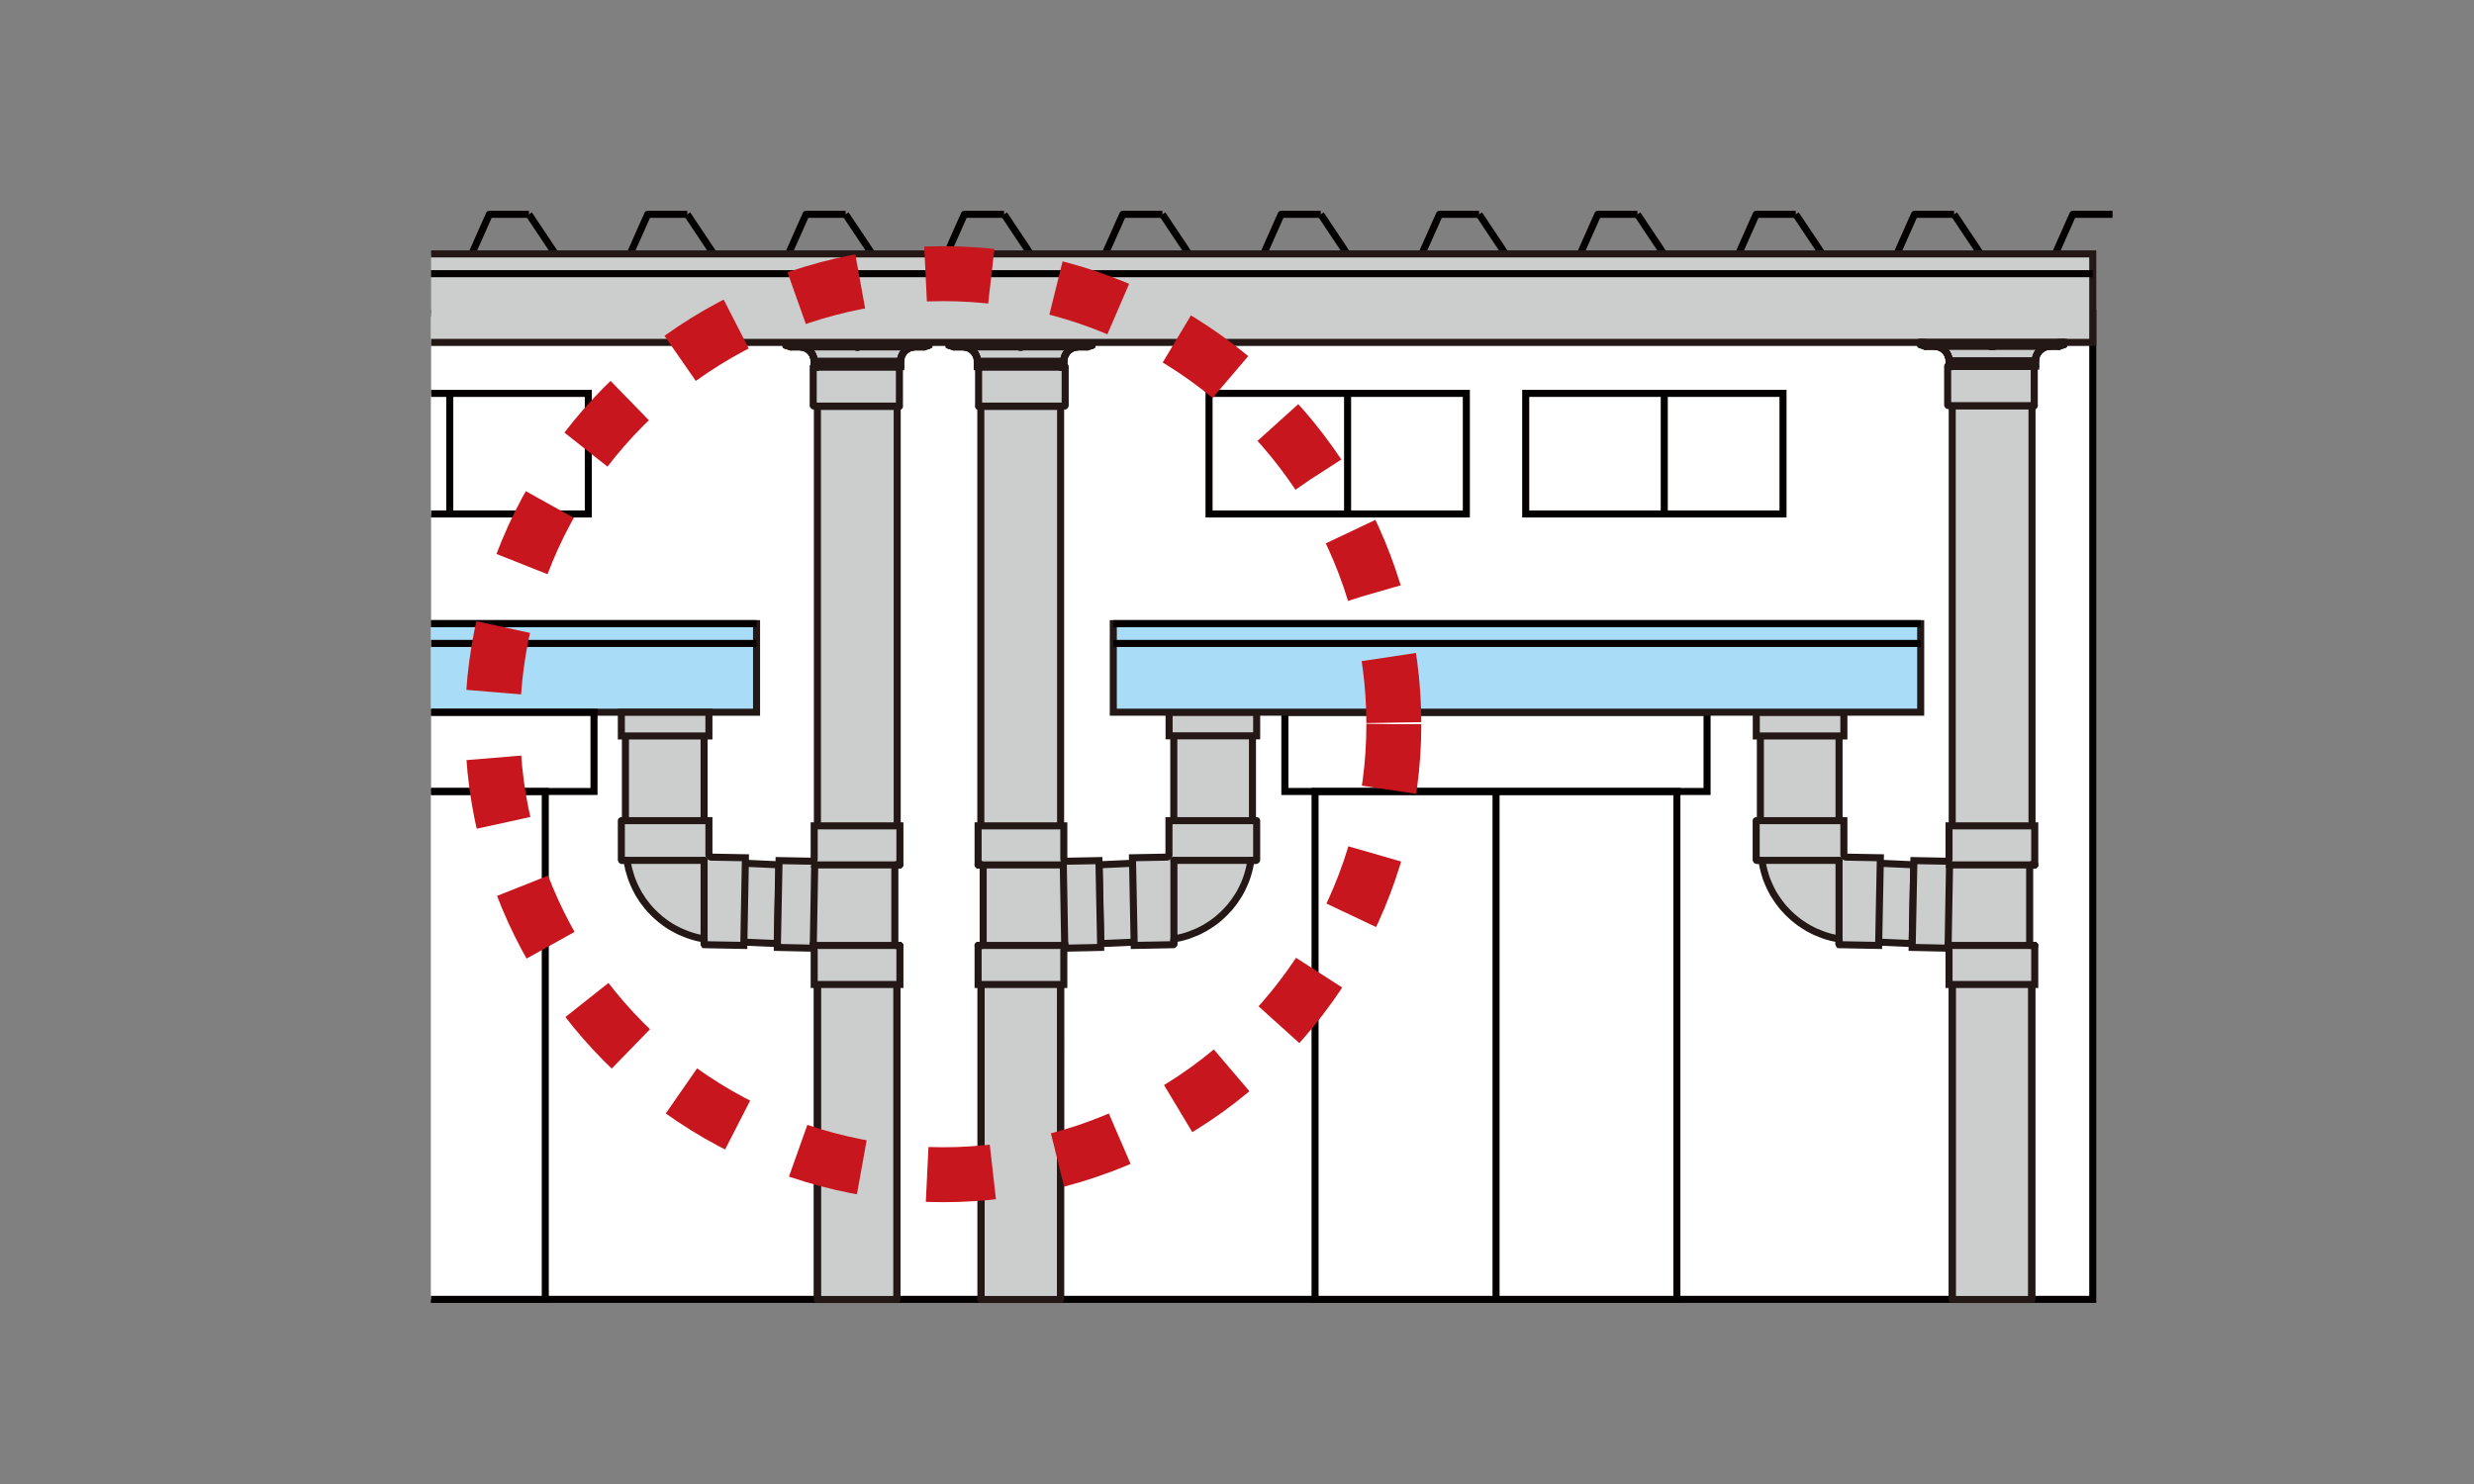 <?xml version="1.0" encoding="UTF-8"?> <svg xmlns="http://www.w3.org/2000/svg" xmlns:xlink="http://www.w3.org/1999/xlink" width="200" height="120" viewBox="0 0 200 120"><rect x="0" y="0" width="200" height="120" fill="#808080" stroke="none"/><defs><style> .cls-1, .cls-10, .cls-12, .cls-13, .cls-3, .cls-6 { fill: none; } .cls-2 { clip-path: url(#clip-path); } .cls-3, .cls-4, .cls-6 { stroke: #040000; } .cls-11, .cls-12, .cls-3 { stroke-linejoin: round; } .cls-10, .cls-11, .cls-12, .cls-3, .cls-4, .cls-6, .cls-7, .cls-8, .cls-9 { stroke-width: 0.57px; } .cls-4, .cls-5 { fill: #fff; } .cls-4, .cls-6, .cls-7, .cls-8 { stroke-miterlimit: 8; } .cls-11, .cls-7, .cls-9 { fill: #cccdcd; } .cls-10, .cls-11, .cls-12, .cls-7, .cls-8, .cls-9 { stroke: #231815; } .cls-8 { fill: #a9dcf6; } .cls-10, .cls-11, .cls-12, .cls-9 { stroke-linecap: round; } .cls-10, .cls-13, .cls-9 { stroke-miterlimit: 10; } .cls-13 { stroke: #c7161d; stroke-width: 4.44px; stroke-dasharray: 5.32 5.32; } .cls-14 { clip-path: url(#clip-path-2); } </style><clipPath id="clip-path"><rect class="cls-1" x="34.85" y="15.07" width="141.61" height="96.18"></rect></clipPath><clipPath id="clip-path-2"><rect class="cls-1" x="275.15" y="18.52" width="141.61" height="96.18"></rect></clipPath></defs><g id="レイヤー_2" data-name="レイヤー 2"><g><g class="cls-2"><g><polyline class="cls-3" points="-8.45 17.33 -5.24 22.13 -0.98 22.13 1.16 17.33 4.36 17.33"></polyline><polyline class="cls-3" points="4.36 17.33 7.56 22.13 11.82 22.13 13.96 17.33 17.16 17.33"></polyline><polyline class="cls-3" points="17.16 17.33 20.36 22.13 24.63 22.13 26.76 17.33 29.96 17.33"></polyline><polyline class="cls-3" points="29.96 17.33 33.16 22.13 37.43 22.13 39.56 17.33 42.76 17.33"></polyline><polyline class="cls-3" points="42.76 17.33 45.96 22.13 50.23 22.13 52.36 17.33 55.56 17.33"></polyline><polyline class="cls-3" points="55.56 17.33 58.76 22.13 63.03 22.13 65.16 17.33 68.36 17.33"></polyline><polyline class="cls-3" points="68.36 17.33 71.57 22.13 75.83 22.13 77.96 17.33 81.17 17.33"></polyline><polyline class="cls-3" points="81.17 17.33 84.37 22.13 88.63 22.13 90.77 17.33 93.97 17.33"></polyline><polyline class="cls-3" points="93.97 17.33 97.17 22.13 101.44 22.13 103.57 17.33 106.77 17.33"></polyline><polyline class="cls-3" points="106.77 17.33 109.97 22.13 114.23 22.13 116.37 17.33 119.57 17.33"></polyline><polyline class="cls-3" points="119.57 17.33 122.77 22.13 127.04 22.13 129.17 17.33 132.37 17.33"></polyline><polyline class="cls-3" points="132.37 17.33 135.57 22.13 139.84 22.13 141.97 17.33 145.17 17.33"></polyline><polyline class="cls-3" points="145.17 17.33 148.38 22.13 152.64 22.13 154.77 17.33 157.97 17.33"></polyline><polyline class="cls-3" points="157.97 17.33 161.18 22.13 165.44 22.13 167.57 17.33 170.78 17.33"></polyline><rect class="cls-4" x="-46.85" y="25.33" width="216.03" height="79.74"></rect><rect class="cls-5" x="25.16" y="31.81" width="22.4" height="9.75"></rect><rect class="cls-6" x="25.16" y="31.81" width="22.4" height="9.75"></rect><line class="cls-3" x1="36.36" y1="31.81" x2="36.36" y2="41.56"></line><rect class="cls-5" x="97.74" y="31.81" width="20.8" height="9.75"></rect><rect class="cls-6" x="97.74" y="31.81" width="20.8" height="9.75"></rect><line class="cls-3" x1="108.94" y1="31.81" x2="108.94" y2="41.56"></line><rect class="cls-5" x="-5.24" y="31.81" width="22.4" height="9.75"></rect><rect class="cls-6" x="-5.24" y="31.81" width="22.4" height="9.75"></rect><line class="cls-3" x1="5.96" y1="31.81" x2="5.96" y2="41.56"></line><rect class="cls-5" x="123.34" y="31.81" width="20.8" height="9.75"></rect><rect class="cls-6" x="123.34" y="31.81" width="20.8" height="9.75"></rect><line class="cls-3" x1="134.54" y1="31.81" x2="134.54" y2="41.56"></line><rect class="cls-7" x="-46.85" y="20.53" width="216.03" height="7.16"></rect><line class="cls-3" x1="-46.85" y1="22.13" x2="169.18" y2="22.13"></line><rect class="cls-8" x="-23.99" y="50.43" width="85.15" height="7.16"></rect><rect class="cls-5" x="106.31" y="64" width="29.25" height="41.07"></rect><rect class="cls-6" x="106.31" y="64" width="29.25" height="41.07"></rect><line class="cls-3" x1="120.94" y1="64" x2="120.94" y2="105.07"></line><rect class="cls-6" x="103.87" y="57.6" width="34.13" height="6.4"></rect><rect class="cls-5" x="-3.24" y="64" width="47.32" height="41.07"></rect><rect class="cls-6" x="-3.24" y="64" width="47.32" height="41.07"></rect><line class="cls-3" x1="20.42" y1="64" x2="20.42" y2="105.07"></line><rect class="cls-6" x="-7.19" y="57.6" width="55.21" height="6.4"></rect><g><path class="cls-9" d="M93.45,69.72l-4.6.21L89,76.3l4.6-.2s-.82-.5-.86-2.29,1.36-1.47.73-4.09"></path><rect class="cls-9" x="94.89" y="58.49" width="6.36" height="9.37"></rect><g><polyline class="cls-9" points="101.59 66.36 94.5 66.36 94.5 69.09 94.5 69.13 94.49 69.16 94.48 69.19 94.47 69.22 94.44 69.25 94.42 69.27 94.39 69.29 94.36 69.3 94.32 69.31 94.29 69.31 91.55 69.36 91.69 76.45 94.83 76.39 94.85 76.38 94.86 76.38 94.88 76.36 94.89 76.35 94.9 76.33 94.9 76.31 94.89 75.99 94.9 75.97 94.91 75.95 94.92 75.93 94.94 75.92 94.95 75.91 95.17 75.87 95.37 75.83 95.58 75.78 95.79 75.72 95.99 75.66 96.19 75.59 96.39 75.51 96.59 75.43 96.79 75.35 96.98 75.26 97.17 75.16 97.36 75.06 97.54 74.95 97.72 74.84 97.9 74.72 98.08 74.6 98.25 74.47 98.42 74.34 98.58 74.2 98.74 74.06 98.9 73.91 99.05 73.76 99.19 73.61 99.34 73.45 99.48 73.29 99.61 73.12 99.74 72.95 99.86 72.78 99.98 72.6 100.1 72.42 100.21 72.24 100.31 72.05 100.41 71.86 100.5 71.67 100.59 71.47 100.67 71.28 100.75 71.08 100.82 70.87 100.88 70.67 100.94 70.47 100.99 70.26 101.04 70.05 101.08 69.84 101.12 69.63 101.13 69.61 101.14 69.59 101.15 69.58 101.17 69.57 101.19 69.57 101.52 69.57 101.53 69.57 101.55 69.56 101.57 69.55 101.58 69.53 101.59 69.51 101.59 69.5 101.59 66.36"></polyline><line class="cls-10" x1="94.9" y1="69.57" x2="101.51" y2="69.57"></line><path class="cls-10" d="M94.9,76.31V69.57"></path></g><rect class="cls-9" x="94.51" y="57.59" width="7.08" height="1.91"></rect><line class="cls-10" x1="85.74" y1="32.86" x2="79.29" y2="32.86"></line><polyline class="cls-9" points="79.29 66.78 79.29 32.86 85.74 32.86 85.74 66.78"></polyline><polyline class="cls-11" points="79.31 105.07 79.31 78.97 85.74 78.97 85.73 105.07"></polyline><rect class="cls-12" x="79.31" y="78.97" width="6.43" height="26.11"></rect><polygon class="cls-9" points="86 69.42 86 69.46 86.01 69.49 86.02 69.52 86.04 69.55 86.07 69.58 86.09 69.6 86.12 69.62 86.15 69.63 86.19 69.64 86.22 69.64 88.84 69.59 88.98 76.61 86.21 76.67 86.18 76.67 86.15 76.68 86.12 76.69 86.09 76.71 86.06 76.73 86.04 76.76 86.02 76.79 86.01 76.82 86 76.85 86 76.89 86 79.61 79.07 79.61 79.07 76.48 79.08 76.47 79.08 76.46 79.09 76.45 79.11 76.45 79.33 76.45 79.36 76.44 79.39 76.44 79.41 76.42 79.44 76.41 79.45 76.38 79.47 76.36 79.48 76.33 79.48 76.3 79.48 70.08 79.48 70.06 79.47 70.03 79.45 70 79.44 69.98 79.41 69.96 79.39 69.95 79.36 69.94 79.33 69.94 79.11 69.94 79.09 69.94 79.08 69.93 79.08 69.92 79.07 69.9 79.07 66.78 86 66.78 86 69.42"></polygon><line class="cls-10" x1="85.81" y1="69.94" x2="79.11" y2="69.94"></line><line class="cls-10" x1="85.93" y1="76.45" x2="79.11" y2="76.45"></line><polyline class="cls-10" points="79.33 76.45 79.36 76.44 79.39 76.44 79.41 76.42 79.44 76.41 79.45 76.38 79.47 76.36 79.48 76.33 79.48 76.3"></polyline><polyline class="cls-10" points="85.93 76.45 85.95 76.44 85.98 76.44 86.01 76.42 86.03 76.41 86.05 76.38 86.06 76.36 86.07 76.33 86.07 76.3"></polyline><polyline class="cls-10" points="85.93 76.45 85.95 76.44 85.98 76.44 86.01 76.42 86.03 76.41 86.05 76.38 86.06 76.36 86.07 76.33 86.07 76.3"></polyline><polyline class="cls-10" points="79.11 76.45 79.09 76.45 79.08 76.46 79.08 76.47 79.07 76.48"></polyline><polyline class="cls-10" points="85.96 70.08 85.96 70.06 85.95 70.03 85.93 70 85.92 69.98 85.89 69.96 85.87 69.95 85.84 69.94 85.81 69.94"></polyline><polyline class="cls-10" points="85.96 70.08 85.96 70.06 85.95 70.03 85.93 70 85.92 69.98 85.89 69.96 85.87 69.95 85.84 69.94 85.81 69.94"></polyline><polyline class="cls-10" points="79.48 70.08 79.48 70.06 79.47 70.03 79.45 70 79.44 69.98 79.41 69.96 79.39 69.95 79.36 69.94 79.33 69.94"></polyline><polyline class="cls-10" points="79.07 69.9 79.08 69.92 79.08 69.93 79.09 69.94 79.11 69.94"></polyline><line class="cls-10" x1="86.07" y1="76.3" x2="85.96" y2="70.08"></line><path class="cls-11" d="M79.11,32.86h0a.08.08,0,0,1,0-.07V29.65h7v3.12a.07.07,0,0,1-.07.07H79.11"></path><path class="cls-9" d="M87.94,27.73h.33v.19l-.37.13h-.62A1.2,1.2,0,0,0,86,29.21v.44H79v-.44a1.19,1.19,0,0,0-1.28-1.16h-.62l-.38-.13v-.19h.34"></path><line class="cls-10" x1="77.12" y1="28.05" x2="76.74" y2="27.92"></line><line class="cls-10" x1="88.28" y1="27.92" x2="87.91" y2="28.05"></line><line class="cls-10" x1="82.4" y1="28.06" x2="82.5" y2="28.06"></line><line class="cls-10" x1="82.4" y1="28.06" x2="82.4" y2="28.05"></line><line class="cls-10" x1="76.74" y1="27.73" x2="88.28" y2="27.73"></line><line class="cls-10" x1="88.28" y1="27.92" x2="76.74" y2="27.92"></line><line class="cls-10" x1="77.12" y1="28.05" x2="87.91" y2="28.05"></line><line class="cls-10" x1="85.74" y1="29.69" x2="85.74" y2="29.68"></line><line class="cls-10" x1="85.74" y1="29.68" x2="85.74" y2="29.67"></line><line class="cls-10" x1="85.74" y1="29.67" x2="85.75" y2="29.66"></line><line class="cls-10" x1="85.75" y1="29.66" x2="85.76" y2="29.66"></line><line class="cls-10" x1="79.26" y1="29.66" x2="79.27" y2="29.66"></line><line class="cls-10" x1="79.27" y1="29.66" x2="79.28" y2="29.67"></line><line class="cls-10" x1="79.28" y1="29.67" x2="79.28" y2="29.68"></line><line class="cls-10" x1="79.28" y1="29.68" x2="79.28" y2="29.69"></line><line class="cls-10" x1="86" y1="29.65" x2="86" y2="29.66"></line><line class="cls-10" x1="86" y1="29.66" x2="85.99" y2="29.66"></line><line class="cls-10" x1="85.99" y1="29.66" x2="85.99" y2="29.66"></line><line class="cls-10" x1="85.99" y1="29.66" x2="85.98" y2="29.66"></line><line class="cls-10" x1="79.04" y1="29.66" x2="79.04" y2="29.66"></line><line class="cls-10" x1="79.04" y1="29.66" x2="79.03" y2="29.66"></line><line class="cls-10" x1="79.03" y1="29.66" x2="79.02" y2="29.66"></line><line class="cls-10" x1="79.02" y1="29.66" x2="79.02" y2="29.65"></line><line class="cls-10" x1="79.02" y1="29.65" x2="79.02" y2="29.21"></line><line class="cls-10" x1="86" y1="29.21" x2="86" y2="29.65"></line><line class="cls-10" x1="86" y1="29.21" x2="86" y2="29.09"></line><line class="cls-10" x1="86" y1="29.09" x2="86.02" y2="28.98"></line><line class="cls-10" x1="86.02" y1="28.98" x2="86.05" y2="28.87"></line><line class="cls-10" x1="86.05" y1="28.87" x2="86.09" y2="28.77"></line><line class="cls-10" x1="86.09" y1="28.77" x2="86.14" y2="28.66"></line><line class="cls-10" x1="86.14" y1="28.66" x2="86.2" y2="28.57"></line><line class="cls-10" x1="86.2" y1="28.57" x2="86.27" y2="28.47"></line><line class="cls-10" x1="86.27" y1="28.47" x2="86.34" y2="28.4"></line><line class="cls-10" x1="86.34" y1="28.4" x2="86.42" y2="28.32"></line><line class="cls-10" x1="86.42" y1="28.32" x2="86.51" y2="28.25"></line><line class="cls-10" x1="86.51" y1="28.25" x2="86.61" y2="28.19"></line><line class="cls-10" x1="86.61" y1="28.19" x2="86.72" y2="28.14"></line><line class="cls-10" x1="86.72" y1="28.14" x2="86.82" y2="28.1"></line><line class="cls-10" x1="86.82" y1="28.1" x2="86.93" y2="28.07"></line><line class="cls-10" x1="86.93" y1="28.07" x2="87.04" y2="28.06"></line><line class="cls-10" x1="87.04" y1="28.06" x2="87.16" y2="28.05"></line><line class="cls-10" x1="77.87" y1="28.05" x2="77.98" y2="28.06"></line><line class="cls-10" x1="77.98" y1="28.06" x2="78.09" y2="28.07"></line><line class="cls-10" x1="78.09" y1="28.07" x2="78.2" y2="28.1"></line><line class="cls-10" x1="78.2" y1="28.1" x2="78.31" y2="28.14"></line><line class="cls-10" x1="78.31" y1="28.14" x2="78.41" y2="28.19"></line><line class="cls-10" x1="78.41" y1="28.19" x2="78.5" y2="28.25"></line><line class="cls-10" x1="78.5" y1="28.25" x2="78.6" y2="28.32"></line><line class="cls-10" x1="78.6" y1="28.32" x2="78.68" y2="28.4"></line><line class="cls-10" x1="78.68" y1="28.4" x2="78.75" y2="28.47"></line><line class="cls-10" x1="78.75" y1="28.47" x2="78.82" y2="28.57"></line><line class="cls-10" x1="78.82" y1="28.57" x2="78.88" y2="28.66"></line><line class="cls-10" x1="78.88" y1="28.66" x2="78.93" y2="28.77"></line><line class="cls-10" x1="78.93" y1="28.77" x2="78.97" y2="28.87"></line><line class="cls-10" x1="78.97" y1="28.87" x2="79" y2="28.98"></line><line class="cls-10" x1="79" y1="28.98" x2="79.01" y2="29.09"></line><line class="cls-10" x1="79.01" y1="29.09" x2="79.02" y2="29.21"></line><line class="cls-10" x1="76.74" y1="27.92" x2="76.74" y2="27.73"></line><line class="cls-10" x1="88.28" y1="27.73" x2="88.28" y2="27.92"></line><line class="cls-10" x1="79.02" y1="29.21" x2="86" y2="29.21"></line><line class="cls-10" x1="79.04" y1="29.66" x2="85.98" y2="29.66"></line><line class="cls-10" x1="82.5" y1="28.06" x2="82.52" y2="28.06"></line><line class="cls-10" x1="82.62" y1="28.06" x2="82.62" y2="28.05"></line><line class="cls-10" x1="82.52" y1="28.06" x2="82.62" y2="28.06"></line><line class="cls-10" x1="82.52" y1="28.06" x2="82.52" y2="28.05"></line><line class="cls-10" x1="82.5" y1="28.06" x2="82.5" y2="28.05"></line><line class="cls-10" x1="85.97" y1="29.66" x2="79.06" y2="29.66"></line></g><g><path class="cls-9" d="M58.36,69.72l4.6.21-.13,6.37-4.6-.2s.83-.5.87-2.29-1.36-1.47-.74-4.09"></path><rect class="cls-9" x="50.56" y="58.49" width="6.36" height="9.37"></rect><g><polyline class="cls-9" points="50.23 66.36 57.31 66.36 57.31 69.09 57.32 69.13 57.32 69.16 57.34 69.19 57.35 69.22 57.38 69.25 57.4 69.27 57.43 69.29 57.46 69.3 57.49 69.31 57.53 69.31 60.26 69.36 60.13 76.45 56.99 76.39 56.97 76.38 56.95 76.38 56.94 76.36 56.93 76.35 56.92 76.33 56.92 76.31 56.92 75.99 56.92 75.97 56.91 75.95 56.9 75.93 56.88 75.92 56.86 75.91 56.65 75.87 56.44 75.83 56.24 75.78 56.03 75.72 55.83 75.66 55.63 75.59 55.42 75.51 55.23 75.43 55.03 75.35 54.84 75.26 54.65 75.16 54.46 75.06 54.27 74.95 54.09 74.84 53.91 74.72 53.74 74.6 53.57 74.47 53.4 74.34 53.24 74.2 53.08 74.06 52.92 73.91 52.77 73.76 52.62 73.61 52.48 73.45 52.34 73.29 52.21 73.12 52.08 72.95 51.95 72.78 51.84 72.6 51.72 72.42 51.61 72.24 51.51 72.05 51.41 71.86 51.32 71.67 51.23 71.47 51.15 71.28 51.07 71.08 51 70.87 50.94 70.67 50.88 70.47 50.82 70.26 50.78 70.05 50.73 69.84 50.7 69.63 50.69 69.61 50.68 69.59 50.67 69.58 50.65 69.57 50.63 69.57 50.3 69.57 50.28 69.57 50.27 69.56 50.25 69.55 50.24 69.53 50.23 69.51 50.23 69.5 50.23 66.36"></polyline><line class="cls-10" x1="56.92" y1="69.57" x2="50.3" y2="69.57"></line><path class="cls-10" d="M56.92,69.57v6.74"></path></g><rect class="cls-9" x="50.23" y="57.59" width="7.08" height="1.91" transform="translate(107.54 117.1) rotate(180)"></rect><line class="cls-10" x1="66.08" y1="32.86" x2="72.53" y2="32.86"></line><polyline class="cls-9" points="72.53 66.78 72.53 32.86 66.08 32.86 66.08 66.78"></polyline><polyline class="cls-11" points="72.51 105.07 72.51 78.97 66.08 78.97 66.08 105.07"></polyline><rect class="cls-12" x="66.08" y="78.97" width="6.43" height="26.11"></rect><polygon class="cls-9" points="65.82 69.42 65.81 69.46 65.81 69.49 65.79 69.52 65.78 69.55 65.75 69.58 65.73 69.6 65.69 69.62 65.67 69.63 65.63 69.64 65.6 69.64 62.98 69.59 62.84 76.61 65.61 76.67 65.64 76.67 65.67 76.68 65.7 76.69 65.73 76.71 65.75 76.73 65.78 76.76 65.8 76.79 65.81 76.82 65.81 76.85 65.82 76.89 65.82 79.61 72.75 79.61 72.75 76.48 72.74 76.47 72.73 76.46 72.72 76.45 72.71 76.45 72.48 76.45 72.46 76.44 72.43 76.44 72.4 76.42 72.38 76.41 72.36 76.38 72.35 76.36 72.34 76.33 72.34 76.3 72.34 70.08 72.34 70.06 72.35 70.03 72.36 70 72.38 69.98 72.4 69.96 72.43 69.95 72.46 69.94 72.48 69.94 72.71 69.94 72.72 69.94 72.73 69.93 72.74 69.92 72.75 69.9 72.75 66.78 65.82 66.78 65.82 69.42"></polygon><line class="cls-10" x1="66" y1="69.94" x2="72.71" y2="69.94"></line><line class="cls-10" x1="65.89" y1="76.45" x2="72.71" y2="76.45"></line><polyline class="cls-10" points="72.48 76.45 72.46 76.44 72.43 76.44 72.4 76.42 72.38 76.41 72.36 76.38 72.35 76.36 72.34 76.33 72.34 76.3"></polyline><polyline class="cls-10" points="65.89 76.45 65.86 76.44 65.83 76.44 65.81 76.42 65.79 76.41 65.77 76.38 65.76 76.36 65.75 76.33 65.75 76.3"></polyline><polyline class="cls-10" points="65.89 76.45 65.86 76.44 65.83 76.44 65.81 76.42 65.79 76.41 65.77 76.38 65.76 76.36 65.75 76.33 65.75 76.3"></polyline><polyline class="cls-10" points="72.71 76.45 72.72 76.45 72.73 76.46 72.74 76.47 72.75 76.48"></polyline><polyline class="cls-10" points="65.86 70.08 65.86 70.06 65.87 70.03 65.89 70 65.9 69.98 65.92 69.96 65.95 69.95 65.98 69.94 66 69.94"></polyline><polyline class="cls-10" points="65.86 70.08 65.86 70.06 65.87 70.03 65.89 70 65.9 69.98 65.92 69.96 65.95 69.95 65.98 69.94 66 69.94"></polyline><polyline class="cls-10" points="72.34 70.08 72.34 70.06 72.35 70.03 72.36 70 72.38 69.98 72.4 69.96 72.43 69.95 72.46 69.94 72.48 69.94"></polyline><polyline class="cls-10" points="72.75 69.9 72.74 69.92 72.73 69.93 72.72 69.94 72.71 69.94"></polyline><line class="cls-10" x1="65.75" y1="76.3" x2="65.86" y2="70.08"></line><path class="cls-11" d="M72.71,32.86h0a.08.08,0,0,0,0-.07V29.65H65.74v3.12a.08.08,0,0,0,.08.07h6.89"></path><path class="cls-9" d="M63.88,27.73h-.33v.19l.37.13h.62a1.19,1.19,0,0,1,1.28,1.16v.44h7v-.44a1.19,1.19,0,0,1,1.28-1.16h.62l.37-.13v-.19h-.33"></path><line class="cls-10" x1="74.7" y1="28.05" x2="75.07" y2="27.92"></line><line class="cls-10" x1="63.54" y1="27.92" x2="63.91" y2="28.05"></line><line class="cls-10" x1="69.41" y1="28.06" x2="69.32" y2="28.06"></line><line class="cls-10" x1="69.41" y1="28.06" x2="69.41" y2="28.05"></line><line class="cls-10" x1="75.07" y1="27.73" x2="63.54" y2="27.73"></line><line class="cls-10" x1="63.54" y1="27.92" x2="75.07" y2="27.92"></line><line class="cls-10" x1="74.7" y1="28.05" x2="63.91" y2="28.05"></line><line class="cls-10" x1="66.08" y1="29.69" x2="66.08" y2="29.68"></line><line class="cls-10" x1="66.08" y1="29.68" x2="66.08" y2="29.67"></line><line class="cls-10" x1="66.08" y1="29.67" x2="66.07" y2="29.66"></line><line class="cls-10" x1="66.07" y1="29.66" x2="66.06" y2="29.66"></line><line class="cls-10" x1="72.56" y1="29.66" x2="72.55" y2="29.66"></line><line class="cls-10" x1="72.55" y1="29.66" x2="72.54" y2="29.67"></line><line class="cls-10" x1="72.54" y1="29.67" x2="72.54" y2="29.68"></line><line class="cls-10" x1="72.54" y1="29.68" x2="72.54" y2="29.69"></line><line class="cls-10" x1="65.81" y1="29.65" x2="65.81" y2="29.66"></line><line class="cls-10" x1="65.81" y1="29.66" x2="65.82" y2="29.66"></line><line class="cls-10" x1="65.82" y1="29.66" x2="65.83" y2="29.66"></line><line class="cls-10" x1="65.83" y1="29.66" x2="65.84" y2="29.66"></line><line class="cls-10" x1="72.78" y1="29.66" x2="72.78" y2="29.66"></line><line class="cls-10" x1="72.78" y1="29.66" x2="72.79" y2="29.66"></line><line class="cls-10" x1="72.79" y1="29.66" x2="72.8" y2="29.66"></line><line class="cls-10" x1="72.8" y1="29.66" x2="72.8" y2="29.65"></line><line class="cls-10" x1="72.8" y1="29.65" x2="72.8" y2="29.21"></line><line class="cls-10" x1="65.81" y1="29.21" x2="65.81" y2="29.65"></line><line class="cls-10" x1="65.81" y1="29.21" x2="65.81" y2="29.09"></line><line class="cls-10" x1="65.81" y1="29.09" x2="65.79" y2="28.98"></line><line class="cls-10" x1="65.79" y1="28.98" x2="65.76" y2="28.87"></line><line class="cls-10" x1="65.76" y1="28.87" x2="65.73" y2="28.77"></line><line class="cls-10" x1="65.73" y1="28.77" x2="65.68" y2="28.66"></line><line class="cls-10" x1="65.68" y1="28.66" x2="65.62" y2="28.57"></line><line class="cls-10" x1="65.62" y1="28.57" x2="65.55" y2="28.47"></line><line class="cls-10" x1="65.55" y1="28.47" x2="65.48" y2="28.4"></line><line class="cls-10" x1="65.48" y1="28.4" x2="65.39" y2="28.32"></line><line class="cls-10" x1="65.39" y1="28.32" x2="65.31" y2="28.25"></line><line class="cls-10" x1="65.31" y1="28.25" x2="65.21" y2="28.19"></line><line class="cls-10" x1="65.21" y1="28.19" x2="65.1" y2="28.14"></line><line class="cls-10" x1="65.1" y1="28.14" x2="64.99" y2="28.1"></line><line class="cls-10" x1="64.99" y1="28.1" x2="64.89" y2="28.07"></line><line class="cls-10" x1="64.89" y1="28.07" x2="64.78" y2="28.06"></line><line class="cls-10" x1="64.78" y1="28.06" x2="64.66" y2="28.05"></line><line class="cls-10" x1="73.95" y1="28.05" x2="73.83" y2="28.06"></line><line class="cls-10" x1="73.83" y1="28.06" x2="73.73" y2="28.07"></line><line class="cls-10" x1="73.73" y1="28.07" x2="73.62" y2="28.1"></line><line class="cls-10" x1="73.62" y1="28.1" x2="73.51" y2="28.14"></line><line class="cls-10" x1="73.51" y1="28.14" x2="73.4" y2="28.19"></line><line class="cls-10" x1="73.4" y1="28.19" x2="73.32" y2="28.25"></line><line class="cls-10" x1="73.32" y1="28.25" x2="73.22" y2="28.32"></line><line class="cls-10" x1="73.22" y1="28.32" x2="73.14" y2="28.4"></line><line class="cls-10" x1="73.14" y1="28.4" x2="73.06" y2="28.47"></line><line class="cls-10" x1="73.06" y1="28.47" x2="72.99" y2="28.57"></line><line class="cls-10" x1="72.99" y1="28.57" x2="72.94" y2="28.66"></line><line class="cls-10" x1="72.94" y1="28.66" x2="72.89" y2="28.77"></line><line class="cls-10" x1="72.89" y1="28.77" x2="72.85" y2="28.87"></line><line class="cls-10" x1="72.85" y1="28.87" x2="72.82" y2="28.98"></line><line class="cls-10" x1="72.82" y1="28.98" x2="72.81" y2="29.09"></line><line class="cls-10" x1="72.81" y1="29.09" x2="72.8" y2="29.21"></line><line class="cls-10" x1="75.07" y1="27.92" x2="75.07" y2="27.73"></line><line class="cls-10" x1="63.54" y1="27.73" x2="63.54" y2="27.92"></line><line class="cls-10" x1="72.8" y1="29.21" x2="65.81" y2="29.21"></line><line class="cls-10" x1="72.78" y1="29.66" x2="65.84" y2="29.66"></line><line class="cls-10" x1="69.32" y1="28.06" x2="69.3" y2="28.06"></line><line class="cls-10" x1="69.2" y1="28.06" x2="69.2" y2="28.05"></line><line class="cls-10" x1="69.3" y1="28.06" x2="69.2" y2="28.06"></line><line class="cls-10" x1="69.3" y1="28.06" x2="69.3" y2="28.05"></line><line class="cls-10" x1="69.32" y1="28.06" x2="69.32" y2="28.05"></line><line class="cls-10" x1="65.85" y1="29.66" x2="72.76" y2="29.66"></line></g><g><path class="cls-9" d="M150.11,69.72l4.6.21-.13,6.37-4.6-.2s.83-.5.86-2.29-1.36-1.47-.73-4.09"></path><rect class="cls-9" x="142.31" y="58.49" width="6.36" height="9.37"></rect><g><polyline class="cls-9" points="141.97 66.36 149.06 66.36 149.06 69.09 149.06 69.13 149.07 69.16 149.08 69.19 149.1 69.22 149.12 69.25 149.14 69.27 149.17 69.29 149.2 69.3 149.24 69.31 149.27 69.31 152.01 69.36 151.87 76.45 148.73 76.39 148.71 76.38 148.69 76.38 148.68 76.36 148.67 76.35 148.66 76.33 148.66 76.31 148.67 75.99 148.66 75.97 148.66 75.95 148.64 75.93 148.63 75.92 148.61 75.91 148.4 75.87 148.19 75.83 147.98 75.78 147.77 75.72 147.57 75.66 147.37 75.59 147.17 75.51 146.97 75.43 146.77 75.35 146.58 75.26 146.39 75.16 146.2 75.06 146.02 74.95 145.84 74.84 145.66 74.72 145.48 74.6 145.31 74.47 145.15 74.34 144.98 74.2 144.82 74.06 144.66 73.91 144.51 73.76 144.37 73.61 144.22 73.45 144.08 73.29 143.95 73.12 143.82 72.95 143.7 72.78 143.58 72.6 143.46 72.42 143.35 72.24 143.25 72.05 143.15 71.86 143.06 71.67 142.97 71.47 142.89 71.28 142.81 71.08 142.74 70.87 142.68 70.67 142.62 70.47 142.57 70.26 142.52 70.05 142.48 69.84 142.44 69.63 142.44 69.61 142.42 69.59 142.41 69.58 142.39 69.57 142.37 69.57 142.05 69.57 142.03 69.57 142.01 69.56 141.99 69.55 141.98 69.53 141.97 69.51 141.97 69.5 141.97 66.36"></polyline><line class="cls-10" x1="148.66" y1="69.57" x2="142.05" y2="69.57"></line><path class="cls-10" d="M148.67,69.57v6.74"></path></g><rect class="cls-9" x="141.97" y="57.59" width="7.08" height="1.91" transform="translate(291.03 117.1) rotate(180)"></rect><line class="cls-10" x1="157.82" y1="32.82" x2="164.27" y2="32.82"></line><polyline class="cls-9" points="164.27 66.78 164.27 32.82 157.82 32.82 157.82 66.78"></polyline><polyline class="cls-11" points="164.25 105.07 164.25 78.97 157.82 78.97 157.82 105.07"></polyline><rect class="cls-12" x="157.82" y="78.97" width="6.43" height="26.11"></rect><polygon class="cls-9" points="157.56 69.42 157.56 69.46 157.55 69.49 157.54 69.52 157.52 69.55 157.5 69.58 157.47 69.6 157.44 69.62 157.41 69.63 157.37 69.64 157.34 69.64 154.72 69.59 154.58 76.61 157.35 76.67 157.38 76.67 157.41 76.68 157.44 76.69 157.47 76.71 157.5 76.73 157.52 76.76 157.54 76.79 157.55 76.82 157.56 76.85 157.56 76.89 157.56 79.61 164.49 79.61 164.49 76.48 164.49 76.47 164.48 76.46 164.47 76.45 164.45 76.45 164.23 76.45 164.2 76.44 164.17 76.44 164.15 76.42 164.12 76.41 164.11 76.38 164.09 76.36 164.08 76.33 164.08 76.3 164.08 70.08 164.08 70.06 164.09 70.03 164.11 70 164.12 69.98 164.15 69.96 164.17 69.95 164.2 69.94 164.23 69.94 164.45 69.94 164.47 69.94 164.48 69.93 164.49 69.92 164.49 69.9 164.49 66.78 157.56 66.78 157.56 69.42"></polygon><line class="cls-10" x1="157.75" y1="69.94" x2="164.45" y2="69.94"></line><line class="cls-10" x1="157.63" y1="76.45" x2="164.45" y2="76.45"></line><polyline class="cls-10" points="164.23 76.45 164.2 76.44 164.17 76.44 164.15 76.42 164.12 76.41 164.11 76.38 164.09 76.36 164.08 76.33 164.08 76.3"></polyline><polyline class="cls-10" points="157.63 76.45 157.6 76.44 157.58 76.44 157.55 76.42 157.53 76.41 157.51 76.38 157.5 76.36 157.49 76.33 157.49 76.3"></polyline><polyline class="cls-10" points="157.63 76.45 157.6 76.44 157.58 76.44 157.55 76.42 157.53 76.41 157.51 76.38 157.5 76.36 157.49 76.33 157.49 76.3"></polyline><polyline class="cls-10" points="164.45 76.45 164.47 76.45 164.48 76.46 164.49 76.47 164.49 76.48"></polyline><polyline class="cls-10" points="157.6 70.08 157.6 70.06 157.61 70.03 157.63 70 157.65 69.98 157.67 69.96 157.69 69.95 157.72 69.94 157.75 69.94"></polyline><polyline class="cls-10" points="157.6 70.08 157.6 70.06 157.61 70.03 157.63 70 157.65 69.98 157.67 69.96 157.69 69.95 157.72 69.94 157.75 69.94"></polyline><polyline class="cls-10" points="164.08 70.08 164.08 70.06 164.09 70.03 164.11 70 164.12 69.98 164.15 69.96 164.17 69.95 164.2 69.94 164.23 69.94"></polyline><polyline class="cls-10" points="164.49 69.9 164.49 69.92 164.48 69.93 164.47 69.94 164.45 69.94"></polyline><line class="cls-10" x1="157.49" y1="76.3" x2="157.6" y2="70.08"></line><path class="cls-11" d="M164.45,32.82h0a.08.08,0,0,0,0-.07V29.61h-7v3.12a.07.07,0,0,0,.07.07h6.89"></path><path class="cls-9" d="M155.62,27.69h-.33v.19l.37.13h.62a1.2,1.2,0,0,1,1.29,1.16v.44h7v-.44A1.19,1.19,0,0,1,165.82,28h.62l.38-.13v-.19h-.34"></path><line class="cls-10" x1="166.45" y1="28.01" x2="166.82" y2="27.88"></line><line class="cls-10" x1="155.28" y1="27.88" x2="155.65" y2="28.01"></line><line class="cls-10" x1="161.16" y1="28.02" x2="161.06" y2="28.02"></line><line class="cls-10" x1="161.16" y1="28.02" x2="161.16" y2="28.01"></line><line class="cls-10" x1="166.82" y1="27.69" x2="155.28" y2="27.69"></line><line class="cls-10" x1="155.28" y1="27.88" x2="166.82" y2="27.88"></line><line class="cls-10" x1="166.45" y1="28.01" x2="155.65" y2="28.01"></line><line class="cls-10" x1="157.82" y1="29.65" x2="157.82" y2="29.64"></line><line class="cls-10" x1="157.82" y1="29.64" x2="157.82" y2="29.63"></line><line class="cls-10" x1="157.82" y1="29.63" x2="157.81" y2="29.62"></line><line class="cls-10" x1="157.81" y1="29.62" x2="157.8" y2="29.62"></line><line class="cls-10" x1="164.3" y1="29.62" x2="164.29" y2="29.62"></line><line class="cls-10" x1="164.29" y1="29.62" x2="164.28" y2="29.63"></line><line class="cls-10" x1="164.28" y1="29.63" x2="164.28" y2="29.64"></line><line class="cls-10" x1="164.28" y1="29.64" x2="164.28" y2="29.65"></line><line class="cls-10" x1="157.56" y1="29.61" x2="157.56" y2="29.62"></line><line class="cls-10" x1="157.56" y1="29.62" x2="157.57" y2="29.62"></line><line class="cls-10" x1="157.57" y1="29.62" x2="157.58" y2="29.62"></line><line class="cls-10" x1="157.58" y1="29.62" x2="157.59" y2="29.62"></line><line class="cls-10" x1="164.52" y1="29.62" x2="164.52" y2="29.62"></line><line class="cls-10" x1="164.52" y1="29.62" x2="164.53" y2="29.62"></line><line class="cls-10" x1="164.53" y1="29.62" x2="164.54" y2="29.62"></line><line class="cls-10" x1="164.54" y1="29.62" x2="164.54" y2="29.61"></line><line class="cls-10" x1="164.54" y1="29.61" x2="164.54" y2="29.17"></line><line class="cls-10" x1="157.56" y1="29.17" x2="157.56" y2="29.61"></line><line class="cls-10" x1="157.56" y1="29.17" x2="157.56" y2="29.05"></line><line class="cls-10" x1="157.56" y1="29.05" x2="157.54" y2="28.94"></line><line class="cls-10" x1="157.54" y1="28.94" x2="157.51" y2="28.83"></line><line class="cls-10" x1="157.51" y1="28.83" x2="157.47" y2="28.73"></line><line class="cls-10" x1="157.47" y1="28.73" x2="157.42" y2="28.62"></line><line class="cls-10" x1="157.42" y1="28.62" x2="157.36" y2="28.53"></line><line class="cls-10" x1="157.36" y1="28.53" x2="157.29" y2="28.43"></line><line class="cls-10" x1="157.29" y1="28.43" x2="157.22" y2="28.36"></line><line class="cls-10" x1="157.22" y1="28.36" x2="157.14" y2="28.28"></line><line class="cls-10" x1="157.14" y1="28.28" x2="157.05" y2="28.21"></line><line class="cls-10" x1="157.05" y1="28.21" x2="156.95" y2="28.15"></line><line class="cls-10" x1="156.95" y1="28.15" x2="156.84" y2="28.1"></line><line class="cls-10" x1="156.84" y1="28.1" x2="156.74" y2="28.06"></line><line class="cls-10" x1="156.74" y1="28.06" x2="156.63" y2="28.03"></line><line class="cls-10" x1="156.63" y1="28.03" x2="156.52" y2="28.02"></line><line class="cls-10" x1="156.52" y1="28.02" x2="156.4" y2="28.01"></line><line class="cls-10" x1="165.69" y1="28.01" x2="165.58" y2="28.02"></line><line class="cls-10" x1="165.58" y1="28.02" x2="165.47" y2="28.03"></line><line class="cls-10" x1="165.47" y1="28.03" x2="165.36" y2="28.06"></line><line class="cls-10" x1="165.36" y1="28.06" x2="165.25" y2="28.1"></line><line class="cls-10" x1="165.25" y1="28.1" x2="165.15" y2="28.15"></line><line class="cls-10" x1="165.15" y1="28.15" x2="165.06" y2="28.21"></line><line class="cls-10" x1="165.06" y1="28.21" x2="164.96" y2="28.28"></line><line class="cls-10" x1="164.96" y1="28.28" x2="164.88" y2="28.36"></line><line class="cls-10" x1="164.88" y1="28.36" x2="164.81" y2="28.43"></line><line class="cls-10" x1="164.81" y1="28.43" x2="164.74" y2="28.53"></line><line class="cls-10" x1="164.74" y1="28.53" x2="164.68" y2="28.62"></line><line class="cls-10" x1="164.68" y1="28.62" x2="164.63" y2="28.73"></line><line class="cls-10" x1="164.63" y1="28.73" x2="164.59" y2="28.83"></line><line class="cls-10" x1="164.59" y1="28.83" x2="164.56" y2="28.94"></line><line class="cls-10" x1="164.56" y1="28.94" x2="164.55" y2="29.05"></line><line class="cls-10" x1="164.55" y1="29.05" x2="164.54" y2="29.17"></line><line class="cls-10" x1="166.82" y1="27.88" x2="166.82" y2="27.69"></line><line class="cls-10" x1="155.28" y1="27.69" x2="155.28" y2="27.88"></line><line class="cls-10" x1="164.54" y1="29.17" x2="157.56" y2="29.17"></line><line class="cls-10" x1="164.52" y1="29.62" x2="157.59" y2="29.62"></line><line class="cls-10" x1="161.06" y1="28.02" x2="161.04" y2="28.02"></line><line class="cls-10" x1="160.94" y1="28.02" x2="160.94" y2="28.01"></line><line class="cls-10" x1="161.04" y1="28.02" x2="160.94" y2="28.02"></line><line class="cls-10" x1="161.04" y1="28.02" x2="161.04" y2="28.01"></line><line class="cls-10" x1="161.06" y1="28.02" x2="161.06" y2="28.01"></line><line class="cls-10" x1="157.59" y1="29.62" x2="164.5" y2="29.62"></line></g><line class="cls-3" x1="-23.99" y1="52.03" x2="61.16" y2="52.03"></line><line class="cls-3" x1="-23.99" y1="50.43" x2="61.16" y2="50.43"></line><rect class="cls-8" x="90" y="50.43" width="65.27" height="7.16"></rect><line class="cls-3" x1="90" y1="52.03" x2="155.27" y2="52.03"></line><line class="cls-3" x1="90" y1="50.43" x2="155.27" y2="50.43"></line></g></g><circle class="cls-13" cx="76.25" cy="58.56" r="36.43"></circle></g><g class="cls-14"><g><polyline class="cls-3" points="194.17 20.78 197.37 25.58 201.64 25.58 203.77 20.78 206.97 20.78"></polyline><rect class="cls-4" x="194.17" y="28.78" width="216.03" height="79.74"></rect><rect class="cls-7" x="194.17" y="23.98" width="216.03" height="7.16"></rect><line class="cls-3" x1="194.17" y1="25.58" x2="410.19" y2="25.58"></line><g><line class="cls-10" x1="197.75" y1="36.27" x2="204.2" y2="36.27"></line><polyline class="cls-9" points="204.2 108.52 204.2 36.27 197.75 36.27 197.75 108.52"></polyline><path class="cls-11" d="M204.38,36.27h0a.08.08,0,0,0,0-.07V33.06h-7.05v3.12a.08.08,0,0,0,.08.07h6.89"></path><path class="cls-9" d="M195.55,31.14h-.33v.19l.37.13h.62a1.19,1.19,0,0,1,1.28,1.16v.44h7v-.44a1.19,1.19,0,0,1,1.28-1.16h.62l.37-.13v-.19h-.33"></path><line class="cls-10" x1="195.21" y1="31.33" x2="195.58" y2="31.46"></line><line class="cls-10" x1="206.74" y1="31.14" x2="195.21" y2="31.14"></line><line class="cls-10" x1="195.21" y1="31.33" x2="206.74" y2="31.33"></line><line class="cls-10" x1="206.37" y1="31.46" x2="195.58" y2="31.46"></line><line class="cls-10" x1="197.75" y1="33.1" x2="197.75" y2="33.09"></line><line class="cls-10" x1="197.75" y1="33.09" x2="197.75" y2="33.08"></line><line class="cls-10" x1="197.75" y1="33.08" x2="197.74" y2="33.07"></line><line class="cls-10" x1="197.74" y1="33.07" x2="197.73" y2="33.07"></line><line class="cls-10" x1="197.48" y1="33.06" x2="197.48" y2="33.06"></line><line class="cls-10" x1="197.48" y1="33.06" x2="197.49" y2="33.07"></line><line class="cls-10" x1="197.49" y1="33.07" x2="197.5" y2="33.07"></line><line class="cls-10" x1="197.5" y1="33.07" x2="197.51" y2="33.07"></line><line class="cls-10" x1="197.48" y1="32.62" x2="197.48" y2="33.06"></line><line class="cls-10" x1="197.48" y1="32.62" x2="197.48" y2="32.5"></line><line class="cls-10" x1="197.48" y1="32.5" x2="197.46" y2="32.39"></line><line class="cls-10" x1="197.46" y1="32.39" x2="197.43" y2="32.28"></line><line class="cls-10" x1="197.43" y1="32.28" x2="197.39" y2="32.18"></line><line class="cls-10" x1="197.39" y1="32.18" x2="197.35" y2="32.07"></line><line class="cls-10" x1="197.35" y1="32.07" x2="197.29" y2="31.98"></line><line class="cls-10" x1="197.29" y1="31.98" x2="197.22" y2="31.88"></line><line class="cls-10" x1="197.22" y1="31.88" x2="197.15" y2="31.81"></line><line class="cls-10" x1="197.15" y1="31.81" x2="197.06" y2="31.73"></line><line class="cls-10" x1="197.06" y1="31.73" x2="196.98" y2="31.66"></line><line class="cls-10" x1="196.98" y1="31.66" x2="196.88" y2="31.6"></line><line class="cls-10" x1="196.88" y1="31.6" x2="196.77" y2="31.55"></line><line class="cls-10" x1="196.77" y1="31.55" x2="196.66" y2="31.51"></line><line class="cls-10" x1="196.66" y1="31.51" x2="196.56" y2="31.48"></line><line class="cls-10" x1="196.56" y1="31.48" x2="196.45" y2="31.47"></line><line class="cls-10" x1="196.45" y1="31.47" x2="196.33" y2="31.46"></line><line class="cls-10" x1="195.21" y1="31.14" x2="195.21" y2="31.33"></line><line class="cls-10" x1="204.47" y1="32.62" x2="197.48" y2="32.62"></line><line class="cls-10" x1="204.45" y1="33.07" x2="197.51" y2="33.07"></line><line class="cls-10" x1="197.52" y1="33.07" x2="204.43" y2="33.07"></line></g></g></g></g></svg> 